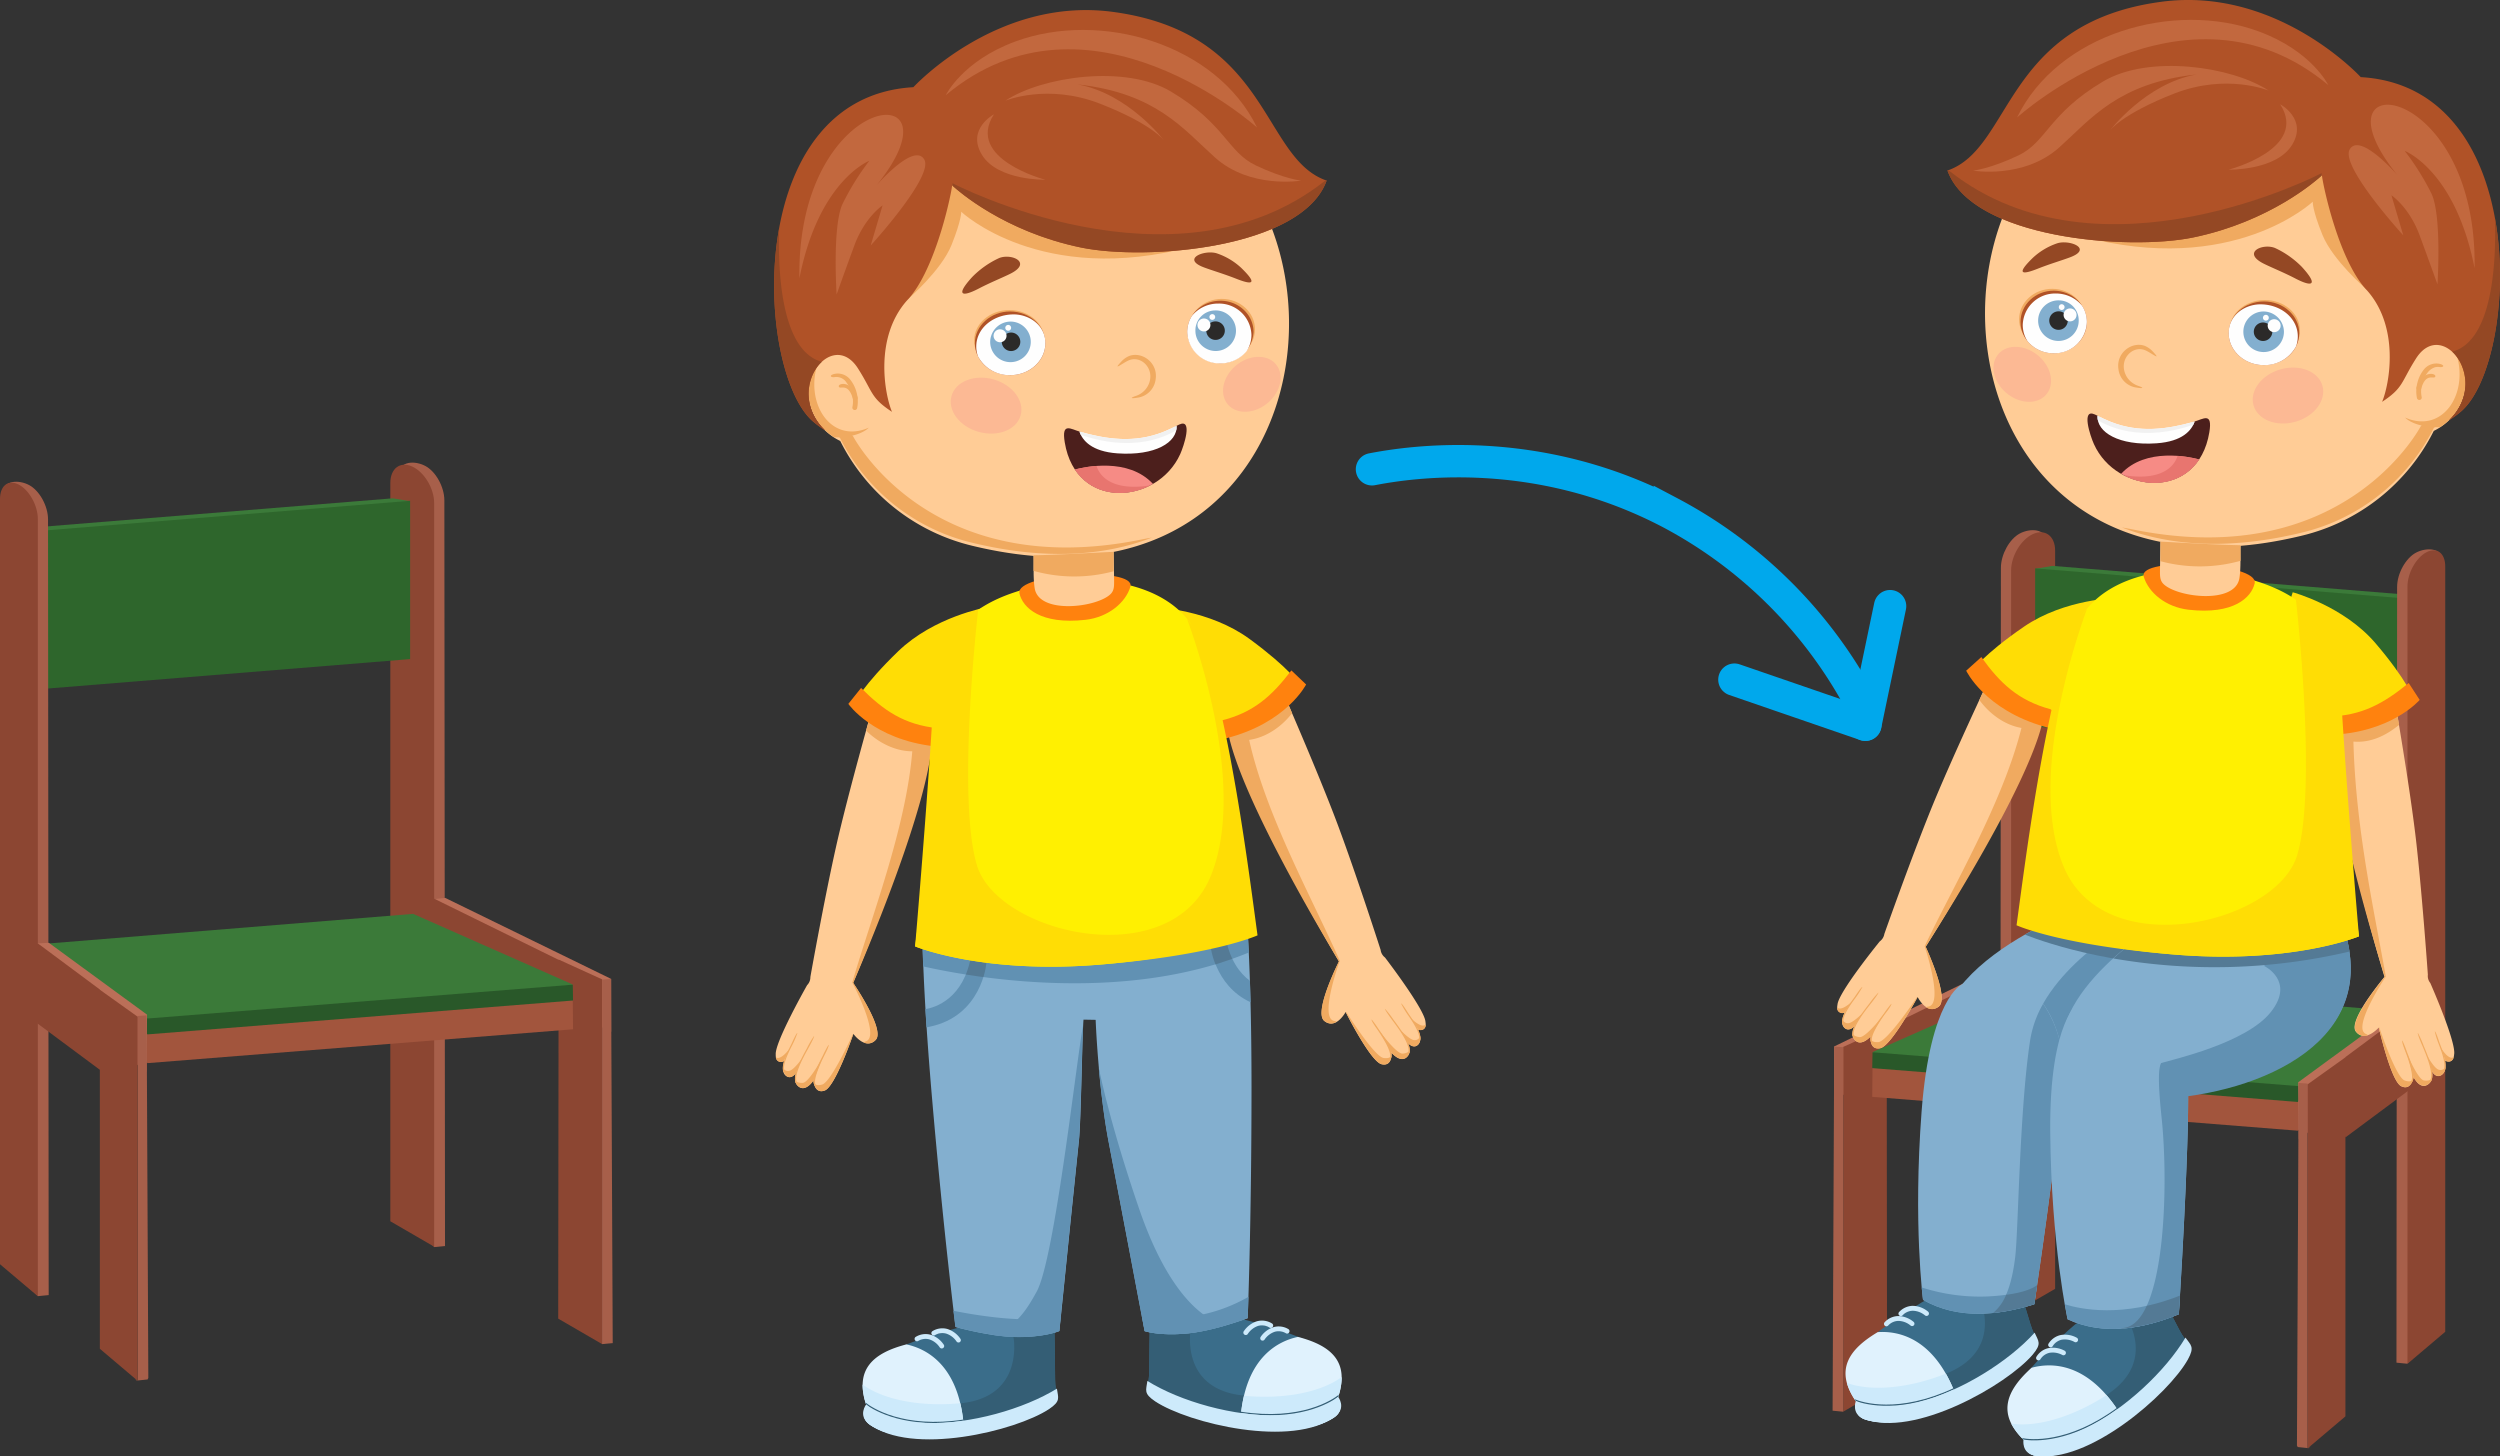 <svg xmlns="http://www.w3.org/2000/svg" width="772.46" height="450" viewBox="0 0 772.46 450">
  <rect x="0" y="0" width="772.46" height="450" fill="#333333" stroke="none"/>
  <defs>
    <style>
      .cls-1 {
        fill: #ffcc96;
      }

      .cls-1, .cls-10, .cls-11, .cls-12, .cls-13, .cls-14, .cls-15, .cls-16, .cls-17, .cls-18, .cls-19, .cls-2, .cls-20, .cls-21, .cls-22, .cls-23, .cls-24, .cls-25, .cls-26, .cls-27, .cls-28, .cls-29, .cls-3, .cls-30, .cls-4, .cls-5, .cls-6, .cls-7, .cls-8 {
        fill-rule: evenodd;
      }

      .cls-2, .cls-9 {
        fill: #f0aa60;
      }

      .cls-3 {
        fill: #ffdd05;
      }

      .cls-4 {
        fill: #ff820e;
      }

      .cls-5 {
        fill: #3a6d8a;
      }

      .cls-6 {
        fill: #345e75;
      }

      .cls-7 {
        fill: #e0f2fd;
      }

      .cls-8 {
        fill: #cdeafb;
      }

      .cls-10 {
        fill: #83afcf;
      }

      .cls-11 {
        fill: #6191b3;
      }

      .cls-12 {
        fill: #547a95;
      }

      .cls-13 {
        fill: #fff001;
      }

      .cls-14, .cls-31 {
        fill: #b05227;
      }

      .cls-15 {
        fill: #944824;
      }

      .cls-16 {
        fill: #fefefe;
      }

      .cls-17 {
        fill: #4c1f1c;
      }

      .cls-18 {
        fill: #f68b85;
      }

      .cls-19 {
        fill: #e8756f;
      }

      .cls-20 {
        fill: #f1f1f1;
      }

      .cls-21 {
        fill: #2b2a29;
      }

      .cls-22 {
        fill: #c2683e;
      }

      .cls-23 {
        fill: #fcb994;
      }

      .cls-24 {
        fill: #a75f4a;
      }

      .cls-25 {
        fill: #8c4632;
      }

      .cls-26 {
        fill: #3b7a39;
      }

      .cls-27 {
        fill: #2e662c;
      }

      .cls-28 {
        fill: #bb6f58;
      }

      .cls-29 {
        fill: #a2553d;
      }

      .cls-30 {
        fill: #295829;
      }

      .cls-32 {
        fill: none;
        stroke: #00a8ec;
        stroke-linecap: round;
        stroke-miterlimit: 10;
        stroke-width: 10px;
      }
    </style>
  </defs>
  <title>Sit downРесурс 1</title>
  <g id="Слой_2" data-name="Слой 2">
    <g id="Слой_1-2" data-name="Слой 1">
      <g>
        <g>
          <g>
            <path class="cls-1" d="M395.71,212.24s11.71,26.67,17.7,42.77,13.18,38.49,13.18,38.49a3.47,3.47,0,0,0,1.34,2.34s12.35,16.1,12.52,19.92c.54,3.21-2.3,2.41-2.3,2.41s1.56,3,.06,4.57-3.22-.5-3.22-.5,1.6,2.78-.44,4.49-4.58-1.47-4.58-1.47.34,4.36-3.08,3.57-11.11-16.13-11.11-16.13-3,5.61-6.57,2.77c-2.9-2.27,2.33-13.9,4.51-18.39-2.42-4.08-31-52.64-33-72.2C378.74,204.45,392.68,210.38,395.71,212.24Z"/>
            <path class="cls-2" d="M396.93,215c.6,1.37,1.39,3.2,2.31,5.35-3.24,4.21-8.07,7.55-13.27,8.26,5.14,23.33,19.81,49.62,28,68.27,0,0-6.57,17.89-1.62,18.6a1.18,1.18,0,0,1,.62.25,3.12,3.12,0,0,1-3.79-.3c-2.9-2.27,2.33-13.9,4.51-18.39-2.42-4.08-32.72-53.94-34.66-73.5-.84-8.44,2.76-11.08,5.48-12.67A35,35,0,0,1,396.93,215Z"/>
            <path class="cls-3" d="M357.38,187.69s16.3.65,28.7,9.73,15.68,14.2,15.68,14.2-12,18.11-29.7,15.52S357.38,187.69,357.38,187.69Z"/>
            <path class="cls-4" d="M377.21,222.67c10.1-2.45,15.8-7.63,21.8-15.52,1.56,1.53,3,2.81,4.56,4.34,0,0-6,11.92-24.8,16.65S377.21,222.67,377.21,222.67Z"/>
            <path class="cls-2" d="M440.51,316.56a1.58,1.58,0,0,1-2,1.68l-.37-.27-2.29-3.47s3.3,3.45,4.64,2.06Zm-1.73,3.53a1.62,1.62,0,0,1-1.74,1.29c-1.37.06-4.45-3.25-4.45-3.25l2.48,4.2c.35.37,1.83,1.75,3.14.41a3,3,0,0,0,.57-2.65Zm-3.19,4.38a2.83,2.83,0,0,1-1,2.26c-1.76,1.48-4.17-.91-4.7-1.51a1.16,1.16,0,0,1,0-.13s-2.94-5.43-3.39-6-2.53-3.59-2.53-3.59,7.15,10.29,9.46,10.05c1.52-.16,2-.73,2.21-1.11ZM430,326.11c-.24.5-.86,1-2.45.8-2.92-.35-11.63-14.29-11.63-14.29v.28c.91,1.79,7.81,15.2,11,15.93C429.33,329.39,429.86,327.33,430,326.11Z"/>
            <path class="cls-2" d="M429.46,326.73a.19.19,0,0,0,.36.12c.83-2-1.54-5.59-3.8-8.78a31.43,31.43,0,0,0-2.18-3.05c-.35.21,1.65,2.94,1.86,3.26C427.84,321.46,430,325.15,429.46,326.73Z"/>
            <path class="cls-2" d="M435.16,325.16a.19.19,0,0,0,.37.08c.59-2.43-2.31-6.62-4.91-10.09a29.5,29.5,0,0,0-2.71-3.48c0,.49,2.15,3.36,2.4,3.7C432.87,318.78,435.71,322.89,435.16,325.16Z"/>
            <path class="cls-2" d="M438.46,321.22a.19.19,0,0,0,.14.23.2.2,0,0,0,.23-.14c.45-1.92-1.55-5.14-3.59-8.07-.28-.41-2.05-3.34-2.33-3.17a27.45,27.45,0,0,0,2,3.38C436.92,316.32,438.87,319.47,438.46,321.22Z"/>
          </g>
          <g>
            <path class="cls-5" d="M355.32,406.69s-.24,11.82-.24,17S353,430.6,358,433.52c9.94,5.73,41.31,12.87,54.14,4.43,3.52-2.31,1.23-6.15,1.23-6.15s3.45-10.09-3.93-14.77-26.58-10.09-28.06-9.84.74-5.67-6.4-9.36S355.32,406.69,355.32,406.69Z"/>
            <path class="cls-6" d="M355.32,406.69s-.24,11.82-.24,17S353,430.6,358,433.52c9.94,5.73,41.31,12.87,54.14,4.43,3.52-2.31,1.23-6.15,1.23-6.15a18.24,18.24,0,0,0,.79-6.09c-7.17,4.94-19,6.6-30,5.48-19.72-2-16.25-20.45-16.25-20.45s-3.29-5.61-8.7-7.49C356.9,405.12,355.32,406.69,355.32,406.69Z"/>
            <path class="cls-7" d="M383.29,441c10.92,1.55,22.32,1.31,28.88-3,3.52-2.31,1.23-6.15,1.23-6.15,3.83-11.21-2.26-16.14-12.36-18.77-6,1.28-16,6.17-17.66,24.43A26.84,26.84,0,0,0,383.29,441Z"/>
            <path class="cls-8" d="M383.29,441c10.92,1.55,22.32,1.31,28.88-3,3.52-2.31,1.23-6.15,1.23-6.15a19,19,0,0,0,1.16-6.35c-7.1,5.11-19,6.86-30.18,5.76a46,46,0,0,0-1,6.25A26.84,26.84,0,0,0,383.29,441Z"/>
            <path class="cls-6" d="M413.48,431.58c.07-.22.14-.43.2-.64-1.94,1.56-11.67,8.16-30.4,5.24l0,.38C400.94,439.31,410.74,433.62,413.48,431.58Z"/>
            <path class="cls-8" d="M354.52,426.69c-.36,2.86-1.29,3.85,2.45,6.33,10.22,6.77,42.47,14.62,55.66,4.56,3.44-2.63.83-6,.83-6s-4.42,5.26-18.29,5.73S364.66,433,354.52,426.69Z"/>
            <path class="cls-8" d="M397.4,412a.75.75,0,0,0,.73-1.3,5.81,5.81,0,0,0-4.59-.64,7.65,7.65,0,0,0-4,3,.75.75,0,0,0,.17,1.05.74.74,0,0,0,1-.17,6.2,6.2,0,0,1,3.19-2.45A4.43,4.43,0,0,1,397.4,412Z"/>
            <path class="cls-8" d="M392.22,410.19a.75.75,0,1,0,.74-1.3,5.89,5.89,0,0,0-4.59-.64,7.62,7.62,0,0,0-4,3,.75.75,0,1,0,1.21.87,6.21,6.21,0,0,1,3.19-2.45A4.4,4.4,0,0,1,392.22,410.19Z"/>
          </g>
          <g>
            <path class="cls-5" d="M325.77,409.06s.24,11.81.24,17,2.12,6.92-2.95,9.85c-9.94,5.73-41.31,12.86-54.14,4.43-3.52-2.32-1.23-6.16-1.23-6.16s-3.45-10.09,3.93-14.76,26.58-10.09,28.06-9.85-.74-5.66,6.4-9.35S325.77,409.06,325.77,409.06Z"/>
            <path class="cls-6" d="M325.77,409.06s.24,11.81.24,17,2.12,6.92-2.95,9.85c-9.94,5.73-41.31,12.86-54.14,4.43-3.52-2.32-1.23-6.16-1.23-6.16a18.16,18.16,0,0,1-.79-6.08c7.17,4.93,19,6.6,30,5.48,19.72-2,16.25-20.45,16.25-20.45s3.29-5.61,8.7-7.49C324.19,407.49,325.77,409.06,325.77,409.06Z"/>
            <path class="cls-7" d="M297.8,443.31c-10.92,1.56-22.32,1.32-28.88-3-3.52-2.32-1.23-6.16-1.23-6.16C263.86,423,270,418,280.06,415.4c6,1.28,15.94,6.17,17.65,24.42A26.94,26.94,0,0,1,297.8,443.31Z"/>
            <path class="cls-8" d="M297.8,443.31c-10.92,1.56-22.32,1.32-28.88-3-3.52-2.32-1.23-6.16-1.23-6.16a18.93,18.93,0,0,1-1.16-6.34c7.1,5.11,19,6.86,30.18,5.76a45.81,45.81,0,0,1,1,6.24A26.94,26.94,0,0,1,297.8,443.31Z"/>
            <path class="cls-6" d="M267.61,434c-.07-.22-.14-.43-.2-.64,1.94,1.56,11.67,8.16,30.41,5.24l0,.38C280.15,441.68,270.36,436,267.61,434Z"/>
            <path class="cls-8" d="M326.57,429.06c.37,2.85,1.29,3.85-2.45,6.33-10.22,6.77-42.47,14.62-55.66,4.55-3.44-2.62-.83-6-.83-6s4.42,5.27,18.29,5.74S316.43,435.32,326.57,429.06Z"/>
            <path class="cls-8" d="M283.69,414.35a.74.74,0,0,1-1-.29.73.73,0,0,1,.28-1,5.81,5.81,0,0,1,4.59-.64,7.6,7.6,0,0,1,4,3,.75.75,0,1,1-1.21.88,6.16,6.16,0,0,0-3.19-2.45A4.39,4.39,0,0,0,283.69,414.35Z"/>
            <path class="cls-8" d="M288.87,412.56a.75.75,0,0,1-1-.28.74.74,0,0,1,.28-1,5.81,5.81,0,0,1,4.59-.64,7.65,7.65,0,0,1,4,3,.75.75,0,0,1-.17,1.05.74.74,0,0,1-1-.17,6.16,6.16,0,0,0-3.19-2.45A4.4,4.4,0,0,0,288.87,412.56Z"/>
          </g>
          <path class="cls-1" d="M257.3,80A83.78,83.78,0,0,0,253,111.19c-4.76,5.16-5.3,17.5,4.72,24a16.27,16.27,0,0,0,1.9,1.06,61.69,61.69,0,0,0,40.86,32.4c118.05,28.59,126.73-129,39.6-141.2C306.79,22.76,271.57,38.15,257.3,80Z"/>
          <path class="cls-2" d="M377.52,92.35c5.66,0,10.25,4.22,10.25,9.42s-4.59,9.41-10.25,9.41-10.25-4.21-10.25-9.41S371.86,92.35,377.52,92.35Z"/>
          <ellipse class="cls-9" cx="311.89" cy="105.21" rx="10.9" ry="9.42"/>
          <path class="cls-1" d="M270,217.19s-8,28-11.75,44.78-7.86,39.92-7.86,39.92a3.44,3.44,0,0,1-1,2.5s-10,17.61-9.7,21.42c-.1,3.25,2.6,2.09,2.6,2.09s-1.13,3.2.56,4.52,3.12-.92,3.12-.92-1.21,3,1,4.39,4.34-2.08,4.34-2.08.26,4.36,3.54,3.13,8.83-17.49,8.83-17.49,3.69,5.16,6.88,1.86c2.57-2.65-4.19-13.46-6.95-17.62,1.84-4.36,23.6-56.35,22.88-76C285.77,207.19,272.77,214.94,270,217.19Z"/>
          <path class="cls-2" d="M269.18,220.13c-.41,1.45-.94,3.36-1.57,5.61,3.79,3.74,9,6.4,14.27,6.4C279.94,256,269,284,263.34,303.58c0,0,8.93,16.82,4.12,18.2a1.24,1.24,0,0,0-.59.33,3.12,3.12,0,0,0,3.72-.8c2.57-2.65-4.19-13.46-6.95-17.62,1.84-4.36,25.12-57.87,24.4-77.51-.31-8.48-4.23-10.6-7.14-11.81A35.05,35.05,0,0,0,269.18,220.13Z"/>
          <path class="cls-3" d="M304.67,187.69s-16.06,2.85-27.12,13.52-13.62,16.19-13.62,16.19,14.37,16.32,31.53,11.37S304.67,187.69,304.67,187.69Z"/>
          <path class="cls-4" d="M289.75,225c-10.34-1.06-16.68-5.42-23.69-12.43-1.35,1.73-2.6,3.19-3.94,4.92,0,0,7.6,11,26.83,13.14S289.75,225,289.75,225Z"/>
          <path class="cls-2" d="M239.72,326.62a1.58,1.58,0,0,0,2.19,1.39l.33-.31L244,324s-2.8,3.86-4.32,2.67Zm2.19,3.26a1.65,1.65,0,0,0,1.91,1c1.36-.12,4-3.82,4-3.82l-1.89,4.49c-.29.42-1.57,2-3,.83a3,3,0,0,1-.93-2.54Zm3.76,3.91a2.87,2.87,0,0,0,1.33,2.1c2,1.23,4-1.46,4.46-2.14a1.16,1.16,0,0,1,0-.13s2.18-5.77,2.56-6.37,2-3.9,2-3.9-5.69,11.17-8,11.24c-1.53.05-2.12-.45-2.34-.8Zm5.8.86c.3.46,1,.87,2.54.47,2.84-.75,9.59-15.74,9.59-15.74l0,.28c-.66,1.9-5.68,16.12-8.75,17.28C252.54,337.82,251.74,335.85,251.47,334.65Z"/>
          <path class="cls-10" d="M384.62,276.52s2.09,17.27,2.08,59.64-1.18,71.14-1.18,71.14-10.59,4-19,4.75-12.83-.76-12.83-.76-7.78-41.08-11.08-58.25-4.07-37.92-4.07-37.92l-3.75-.07c-.38,3.95-.76,31.17-1.39,37.2-1.82,17.38-6.06,59-6.06,59s-4.24,1.86-12.71,1.86-19.38-3.1-19.38-3.1-3.63-28.56-7.27-70.78-3-59.6-3-59.6,13.32-11.18,46-14.9a17.37,17.37,0,0,1,9,1C371.1,267,384.62,276.52,384.62,276.52Z"/>
          <path class="cls-11" d="M378.32,409.65a64.69,64.69,0,0,1-11.84,2.4c-8.44.73-12.83-.76-12.83-.76s-7.78-41.08-11.08-58.25c-1.48-7.72-2.45-16.16-3.07-23.11,1.75,8.35,5.32,22.65,12.4,43.36C364.07,408.91,379,409.36,379,409.36l-.64.29ZM334.63,317c-.34,7.42-.71,29.88-1.27,35.29-1.82,17.38-6.06,59-6.06,59s-4.24,1.86-12.71,1.86a56.48,56.48,0,0,1-8-.68c7.29-2.53,10.42-7.36,13.75-13.42C325.92,388.83,332.6,327.53,334.63,317Z"/>
          <path class="cls-11" d="M385.75,400.67c-.13,4.31-.23,6.63-.23,6.63s-10.59,4-19,4.75-12.83-.76-12.83-.76l-.89-4.73a49.26,49.26,0,0,0,33-5.89Zm-58,6-.47,4.57s-4.24,1.86-12.71,1.86-19.38-3.1-19.38-3.1-.22-1.75-.61-5C299.49,406,317.08,409.3,327.77,406.66Z"/>
          <path class="cls-11" d="M384.62,276.52s.66,5.47,1.24,17.79c-39.41,16.25-86.83,7.42-100.61,4.29-.54-13.14-.33-19-.33-19s13.32-11.18,46-14.9a17.38,17.38,0,0,1,9,1C371.1,267,384.62,276.52,384.62,276.52Z"/>
          <path class="cls-11" d="M286.28,317.44c-.13-2-.25-3.83-.36-5.62,3-.51,11.95-3.17,14.18-16.79,2.71-16.46,7.07-5.33,7.07-5.33l-2.41,8S303.41,314,287.1,317.27Z"/>
          <path class="cls-12" d="M298.43,301.11A27.77,27.77,0,0,0,300.1,295c2.71-16.46,7.07-5.33,7.07-5.33l-2.41,8a21.29,21.29,0,0,1-.92,4.24C301.94,301.64,300.13,301.38,298.43,301.11Z"/>
          <path class="cls-11" d="M386.21,303.06q.1,3.1.19,6.62C375,304.4,374,291.77,374,291.77l-2.4-8s4.36-11.12,7.06,5.34C379.85,296.55,383.05,300.72,386.21,303.06Z"/>
          <path class="cls-12" d="M375.58,298a23.85,23.85,0,0,1-1.61-6.18l-2.4-8s4.35-11.12,7.06,5.34a26.34,26.34,0,0,0,2.14,7.11C379.05,296.86,377.32,297.42,375.58,298Z"/>
          <path class="cls-13" d="M290.84,215.79c-1.71,30.72-8.09,76.63-8.09,76.63s20.48,8.53,56.32,5.69,47.43-10.82,47.43-10.82c-2.22-16-6.88-66.54-16.36-88.74-.74-1.74-1.5-4.89-2.57-6.35-8.77-11.91-27.68-14.67-42.61-12-8.95,1.58-16.9,4.09-23.08,8.47s-8,11.28-9.83,20.49A44.52,44.52,0,0,0,290.84,215.79Z"/>
          <path class="cls-3" d="M288.44,215.62c-1.71,30.72-5.69,76.8-5.69,76.8s20.48,8.53,56.32,5.69,49.49-9.1,49.49-9.1c-2.22-16-8.77-69.8-18.25-92a23.68,23.68,0,0,0-3.55-5.83c3.83,10.42,18.27,53.34,7.24,79.74-12.63,30.21-65.85,17.58-72.16-3.61-6-20.13-.2-73.58.4-78.93C294.3,193.84,289.18,202.29,288.44,215.62Z"/>
          <path class="cls-4" d="M315,183.38c1,4.34,6.47,9.72,20.43,8.13,7.08-.81,12.4-5.36,13.84-10.23C351.13,175,313.51,177,315,183.38Z"/>
          <path class="cls-2" d="M251.11,114.12a16.93,16.93,0,0,0,6.64,21l0,0h.07l0,0H258l0,0h.22l0,0h.12l0,0h.1l0,0h.1l0,0h.22l0,0h.42l.36.18a61.72,61.72,0,0,0,40.86,32.4c22.44,5.43,40.91,4.13,55.54-1.61-1.2.21-2.45.44-3.81.72-65.27,13-88.6-32.11-88.6-32.11l-.27-.08c3.81-.86,5.19-2.49,5.19-2.49-11.73,5.22-20.08-7.7-15.62-20.33C252.27,113.19,251.67,113.65,251.11,114.12Z"/>
          <path class="cls-2" d="M280.55,92.4S290.82,83.63,294,75.71s3-10.28,3-10.28,24.61,23.33,71.48,10.71S310.72,25.2,287.39,49.81,280.55,92.4,280.55,92.4Z"/>
          <path class="cls-1" d="M319.35,171.58c.11,3.37-.16,6.78.34,10.12,1.24,8.3,19.5,6,23.55,1.77,1.08-1.13,1-2.55,1-4.27l-.14-8.74A93.11,93.11,0,0,1,319.35,171.58Z"/>
          <path class="cls-2" d="M319.35,171.58v4.81a46.68,46.68,0,0,0,24.75.12v-6C336.52,170.85,328.26,171.39,319.35,171.58Z"/>
          <path class="cls-14" d="M409.91,55.8c-20.16-6.89-17.31-45.61-66.08-52.13C308-1.14,282.22,26.94,282.22,26.94c-53.17,3.06-48.76,88.6-30.81,103.47A28.46,28.46,0,0,0,255,133c-13.09-12.45,2-31.92,10.11-19.15,4.71,7.4,3.8,9,10.5,13.4-2.28-5.43-5.51-22.88,4.57-34.33,9.31-9.64,14.23-35.44,14-35.69s14.39,14,39.85,19.24C354.09,80.65,402.35,76.82,409.91,55.8Z"/>
          <path class="cls-15" d="M240.77,70.38c-4.52,24.69,1.17,52.19,10.64,60A28.46,28.46,0,0,0,255,133c-7.67-7.29-5.68-17-1.07-21.21C240.81,108.3,240.36,81.68,240.77,70.38Z"/>
          <path class="cls-15" d="M409.91,55.8l-.29-.11-.59.46c-46.35,36.25-114.73.46-114.73.46s0,.27,0,.78c1.61,1.48,15.88,14.16,39.7,19.1C354.09,80.65,402.35,76.82,409.91,55.8Z"/>
          <path class="cls-15" d="M300.41,85.58a28,28,0,0,1,8.3-5.84c3.83-1.55,10.43,1.41,3.37,4.89-2.45,1.21-6.12,2.68-9.72,4.56C297.21,91.86,295.14,91.34,300.41,85.58Z"/>
          <path class="cls-15" d="M383.55,82.8a20.79,20.79,0,0,0-7.7-4.56C372,77.15,365,80,372,82.62c2.45.92,6.12,2,9.73,3.41C386.9,88.1,388.82,87.94,383.55,82.8Z"/>
          <path class="cls-14" d="M312.12,96.24c6,0,10.89,4.41,10.89,9.85s-4.88,9.84-10.89,9.84-10.9-4.4-10.9-9.84S306.1,96.24,312.12,96.24Z"/>
          <path class="cls-16" d="M323,106c0,5.48-4.88,9.92-10.89,9.92a11,11,0,0,1-9.94-5.84,9.07,9.07,0,0,1-.52-3c0-5.48,4.89-9.62,10.9-9.92C317.71,96.87,323,100.34,323,106Z"/>
          <path class="cls-2" d="M354.49,119.57c3-5-1.69-10.15-5.93-8.13-1.92.92-5,3.4-2,.18a7.17,7.17,0,0,1,2.36-1.64c4-1.44,9,2.14,8.14,7.33a6.5,6.5,0,0,1-5.7,5.58c-1.33.24-2.77.26-.33-.58A6.58,6.58,0,0,0,354.49,119.57Z"/>
          <path class="cls-17" d="M333.72,133.4c7.08,3.57,16.51,5.11,25.36,1.61,1.58-.63,3.31-2.88,4.43-3.42l.84-.41c4.32-2,1.43,6.66.31,9.15-7.06,15.57-32.18,17.57-35.67-3.65C327.94,130.31,330.83,132.58,333.72,133.4Z"/>
          <path class="cls-18" d="M356.25,149.52c-8,4.6-18.66,3.76-24.11-4.45C335.18,144.26,348.63,141.27,356.25,149.52Z"/>
          <path class="cls-19" d="M355.36,150c-7.89,4.05-18,3-23.22-4.93a38.34,38.34,0,0,1,6.67-1.1c.58,1.94,3.43,8,16.38,6.05Z"/>
          <path class="cls-16" d="M333.72,133.4c8.33,2.37,16.86,3.56,25.71.06,1.59-.63,3-1.34,4.11-1.89.32,5.09-6.59,9.33-18.26,8.51-8-.56-10.83-4-11.75-6.73Z"/>
          <path class="cls-20" d="M333.72,133.4c8.33,2.37,16.86,3.56,25.71.06,1.59-.63,3-1.34,4.11-1.89a5.37,5.37,0,0,1-.09,1.39c-10.91,6.3-23,3.66-29.51,1.38a7.42,7.42,0,0,1-.41-1Z"/>
          <path class="cls-2" d="M252,335.2a.19.19,0,0,1-.33.17c-1.09-1.83.77-5.75,2.58-9.22a30.56,30.56,0,0,1,1.75-3.31c.37.16-1.24,3.13-1.41,3.48C252.94,329.76,251.29,333.7,252,335.2Z"/>
          <path class="cls-2" d="M246.19,334.41a.19.19,0,0,1-.11.25.21.21,0,0,1-.25-.11c-.91-2.34,1.4-6.88,3.5-10.67a30.06,30.06,0,0,1,2.22-3.81c.1.48-1.68,3.62-1.88,4C247.6,327.78,245.34,332.24,246.19,334.41Z"/>
          <path class="cls-2" d="M242.39,331a.18.18,0,0,1-.11.24.19.19,0,0,1-.25-.11c-.7-1.84.85-5.3,2.47-8.48.22-.44,1.58-3.58,1.88-3.46a27.32,27.32,0,0,1-1.54,3.63C243.25,325.89,241.74,329.28,242.39,331Z"/>
          <g>
            <path class="cls-10" d="M312.38,99.36a6.27,6.27,0,1,1-6.43,6.26A6.35,6.35,0,0,1,312.38,99.36Z"/>
            <path class="cls-21" d="M312.47,102.75a2.86,2.86,0,1,1-2.93,2.86A2.9,2.9,0,0,1,312.47,102.75Z"/>
            <path class="cls-16" d="M309,101.75a2,2,0,1,1-2,2A2,2,0,0,1,309,101.75Z"/>
            <path class="cls-16" d="M311.54,100.39a.9.9,0,1,1-.92.89A.91.91,0,0,1,311.54,100.39Z"/>
          </g>
          <path class="cls-14" d="M377.08,92.92c5.66,0,10.25,4.33,10.25,9.68a10.27,10.27,0,0,1-20.5,0C366.83,97.25,371.42,92.92,377.08,92.92Z"/>
          <path class="cls-16" d="M385.18,108.52a10.43,10.43,0,0,1-8.1,3.77,10,10,0,0,1-10.25-9.72,9.29,9.29,0,0,1,1.48-5,10.46,10.46,0,0,1,8.11-3.77,10,10,0,0,1,10.25,9.71A9.31,9.31,0,0,1,385.18,108.52Z"/>
          <path class="cls-2" d="M257.48,115.62a4.9,4.9,0,0,1,5.33,1.8,10.79,10.79,0,0,1,1.92,4.07,10.26,10.26,0,0,1,.1,4.67.75.75,0,0,1-1.46-.33,8.84,8.84,0,0,0-.09-4,9.38,9.38,0,0,0-1.64-3.49,3.74,3.74,0,0,0-3.91-1.8C256.76,116.63,256.14,116.09,257.48,115.62Z"/>
          <path class="cls-2" d="M259.18,119.44c-.32-1.09,4.11-1.92,5.78,3.35a.74.74,0,1,1-1.42.45C262.05,118,259.5,120.53,259.18,119.44Z"/>
          <path class="cls-22" d="M247,86c-.87-58.73,51.87-63.35,23.86-28.77,0,0,11.48-13.28,14.69-8,3.21,5.05-16.52,26.62-16.52,26.62l3.67-12.39s-5.51,3.67-8.72,12.39S258.5,91,258.5,91s-1.37-21.1,1.84-28a79.23,79.23,0,0,1,8.26-13.31S253,55.69,247,86Z"/>
          <path class="cls-23" d="M307,117.23c5.88,1.67,9.62,6.64,8.36,11.12s-7.07,6.75-13,5.08-9.62-6.64-8.35-11.11S301.11,115.57,307,117.23Z"/>
          <path class="cls-23" d="M383.17,112c-4.49,2.87-6.5,8.2-4.5,11.92s7.25,4.41,11.74,1.54,6.5-8.2,4.5-11.91S387.65,109.18,383.17,112Z"/>
          <path class="cls-22" d="M292.23,29.41s5.09-10.56,21.5-16.59c26.28-9.67,62.07.67,74.68,26.59C388.41,39.41,336.36-7.55,292.23,29.41Z"/>
          <path class="cls-22" d="M310.63,31.12s12.95-5.42,29.21.9,19.88,11.44,19.88,11.44-11.07-14.61-26.8-17.38c24.27,2.64,32.68,13.79,42.48,22.57C386.33,58.46,402,55.81,402,55.81s-5.28-.56-14-4.71-9.43-12.82-26.21-22.82C347.71,19.88,322,23.61,310.63,31.12Z"/>
          <path class="cls-22" d="M307.11,35.32s-8.58,4.59-3.68,12.56S323,55.54,323,55.54,298.22,49.11,307.11,35.32Z"/>
          <g>
            <path class="cls-10" d="M375.41,95.92a6.27,6.27,0,1,1-6.05,6.26A6.16,6.16,0,0,1,375.41,95.92Z"/>
            <path class="cls-21" d="M375.49,99.31a2.86,2.86,0,1,1-2.76,2.86A2.81,2.81,0,0,1,375.49,99.31Z"/>
            <path class="cls-16" d="M372,98.41a2,2,0,1,1-2,2A2,2,0,0,1,372,98.41Z"/>
            <path class="cls-16" d="M374.6,97.06a.89.89,0,1,1-.91.89A.91.91,0,0,1,374.6,97.06Z"/>
          </g>
        </g>
        <g>
          <path class="cls-24" d="M131.46,144h0c3.21,1.71,5.84,6.48,5.84,10.59L137.5,385l-3.32.33-8.77-9.75-2.11-229C123.27,142.4,128.25,142.25,131.46,144Z"/>
          <path class="cls-25" d="M127.37,144.15h0c3.73,1.7,6.78,6.78,6.78,11.29V385.21l-13.55-7.86V149.25C120.6,144.74,123.65,142.45,127.37,144.15Z"/>
          <polygon class="cls-26" points="121.37 153.97 7.59 163.21 8.65 210.32 122.43 201.08 126.5 154.83 121.37 153.97"/>
          <polygon class="cls-27" points="126.72 154.74 12.94 163.98 12.94 212.89 126.72 203.65 126.72 154.74"/>
          <path class="cls-24" d="M9,149.88H9c3.21,1.7,5.84,6.47,5.84,10.58l.2,239.7-3.32.33L3,390.74.89,152.44C.85,148.33,5.83,148.17,9,149.88Z"/>
          <path class="cls-25" d="M5.84,149.76h0c3.22,1.71,5.85,6.47,5.85,10.59V400.12c0,.14,0,.27,0,.39L0,390.63V154.15C0,150,2.63,148.06,5.84,149.76Z"/>
          <polygon class="cls-28" points="137.55 277.43 188.84 302.47 188.84 318.8 137.34 293.6 134.27 277.79 137.55 277.43"/>
          <polygon class="cls-25" points="134.15 277.68 173.06 296.8 175.64 302.92 173.42 313.6 134.15 294.01 132.63 283.88 134.15 277.68"/>
          <polygon class="cls-25" points="186.03 302.6 186.03 415.3 172.48 407.44 172.6 296.48 186.03 302.6"/>
          <polygon class="cls-24" points="188.81 302.5 189.32 415 186.03 415.31 186.03 302.69 188.81 302.5"/>
          <polygon class="cls-29" points="177.06 318.03 45.59 328.49 13.86 301.19 127.64 291.95 176.98 308.98 177.06 318.03"/>
          <polygon class="cls-30" points="177.06 309.14 45.59 319.61 13.86 296.51 127.64 287.27 176.98 304.3 177.06 309.14"/>
          <polygon class="cls-26" points="177.06 304.24 45.59 314.7 13.86 291.61 127.64 282.37 177.06 304.24"/>
          <polygon class="cls-28" points="15.1 291.32 45.44 313.52 45.26 331.1 15.86 309.28 11.65 291.5 15.1 291.32"/>
          <polygon class="cls-25" points="11.56 291.4 30.85 305.74 34.59 316.8 30.85 330.55 11.56 316.22 8.52 298.57 11.56 291.4"/>
          <path class="cls-24" d="M45.31,313.73l.52,112.11c0-.13-.21.26-.22.39l-3.08.32V313.92l2.78-.19ZM42.44,426.56l-.22,0-.54-.67Z"/>
          <polygon class="cls-25" points="42.53 314.15 42.53 426.64 30.85 416.75 30.85 305.81 42.53 314.15"/>
        </g>
      </g>
      <g>
        <g>
          <path class="cls-24" d="M624.09,164.84h0c-3.21,1.7-5.83,6.47-5.84,10.58l-.2,230.45,3.33.32,8.77-9.75,2.1-229C632.29,163.28,627.31,163.13,624.09,164.84Z"/>
          <path class="cls-25" d="M628.18,165h0c-3.73,1.7-6.78,6.78-6.78,11.29V406.1L635,398.23V170.13C635,165.63,631.91,163.33,628.18,165Z"/>
          <polygon class="cls-26" points="634.18 174.85 747.96 184.09 746.9 231.2 633.12 221.96 629.05 175.71 634.18 174.85"/>
          <polygon class="cls-27" points="628.83 175.62 742.61 184.87 742.61 233.78 628.83 224.53 628.83 175.62"/>
          <path class="cls-24" d="M746.51,170.76h0c-3.21,1.7-5.84,6.47-5.84,10.58l-.2,239.7,3.33.33,8.77-9.75,2.1-238.3C754.7,169.21,749.73,169.06,746.51,170.76Z"/>
          <path class="cls-25" d="M749.71,170.65h0c-3.21,1.7-5.84,6.46-5.84,10.58V421c0,.13,0,.26,0,.39l11.67-9.89V175C755.55,170.92,752.92,168.94,749.71,170.65Z"/>
          <polygon class="cls-28" points="618 298.32 566.71 323.35 566.71 339.68 618.21 314.48 621.29 298.67 618 298.32"/>
          <polygon class="cls-25" points="621.4 298.56 582.49 317.68 579.92 323.81 582.14 334.48 621.4 314.89 622.92 304.76 621.4 298.56"/>
          <polygon class="cls-25" points="569.52 323.48 569.52 436.18 583.07 428.32 582.96 317.36 569.52 323.48"/>
          <polygon class="cls-24" points="566.74 323.38 566.24 435.88 569.52 436.2 569.52 323.57 566.74 323.38"/>
          <polygon class="cls-29" points="578.49 338.91 709.97 349.37 741.7 322.07 627.92 312.83 578.58 329.86 578.49 338.91"/>
          <polygon class="cls-30" points="578.49 330.03 709.97 340.49 741.7 317.4 627.92 308.15 578.58 325.18 578.49 330.03"/>
          <polygon class="cls-26" points="578.49 325.12 709.97 335.58 741.7 312.49 627.92 303.25 578.49 325.12"/>
          <polygon class="cls-28" points="740.45 312.2 710.11 334.4 710.3 351.98 739.69 330.16 743.91 312.38 740.45 312.2"/>
          <polygon class="cls-25" points="744 312.28 724.7 326.62 720.96 337.68 724.7 351.44 744 337.1 747.03 319.45 744 312.28"/>
          <path class="cls-24" d="M710.24,334.61l-.52,112.11c0-.13.21.26.22.39l3.08.32V334.8l-2.78-.19Zm2.88,112.83.22,0,.54-.67Z"/>
          <polygon class="cls-25" points="713.02 335.04 713.02 447.52 724.7 437.63 724.7 326.69 713.02 335.04"/>
        </g>
        <g>
          <g>
            <path class="cls-1" d="M615.36,208.2s-12.46,26.34-18.88,42.26-14.25,38.12-14.25,38.12a3.51,3.51,0,0,1-1.41,2.29S568,306.62,567.75,310.44c-.62,3.19,2.23,2.47,2.23,2.47s-1.64,3-.18,4.56,3.23-.4,3.23-.4-1.68,2.73.31,4.5,4.62-1.34,4.62-1.34-.46,4.34,3,3.65,11.56-15.82,11.56-15.82,2.8,5.7,6.49,3c3-2.19-2-14-4-18.51,2.53-4,32.46-51.76,35-71.26C632.54,200.89,618.44,206.43,615.36,208.2Z"/>
            <path class="cls-2" d="M614.06,211c-.64,1.37-1.48,3.17-2.46,5.29,3.13,4.3,7.85,7.77,13,8.63-5.79,23.17-21.18,49.05-29.92,67.47,0,0,6.07,18,1.1,18.63a1.21,1.21,0,0,0-.63.23A3.13,3.13,0,0,0,599,311c3-2.19-2-14-4-18.51,2.53-4,34.21-53,36.7-72.51,1.07-8.41-2.45-11.15-5.13-12.81A34.93,34.93,0,0,0,614.06,211Z"/>
            <path class="cls-3" d="M654.35,184.73s-16.3.2-29,8.92-16.07,13.76-16.07,13.76,11.52,18.45,29.25,16.35S654.35,184.73,654.35,184.73Z"/>
            <path class="cls-4" d="M633.56,219.14c-10-2.72-15.58-8.06-21.36-16.12-1.6,1.49-3.07,2.73-4.68,4.21,0,0,5.71,12.09,24.33,17.34S633.56,219.14,633.56,219.14Z"/>
            <path class="cls-2" d="M567.66,311.24A1.59,1.59,0,0,0,569.6,313l.37-.26,2.39-3.4s-3.39,3.35-4.7,1.93Zm1.64,3.57a1.62,1.62,0,0,0,1.7,1.34c1.37.1,4.54-3.13,4.54-3.13l-2.6,4.13c-.36.36-1.87,1.7-3.14.32a2.92,2.92,0,0,1-.5-2.66Zm3.07,4.47c.16.38.66,1,2.18,1.17,2.3.31,9.73-9.78,9.73-9.78s-2.16,3-2.63,3.51-3.55,5.88-3.55,5.88a.73.73,0,0,0,0,.13c-.56.59-3,2.91-4.75,1.38a2.86,2.86,0,0,1-1-2.29Zm5.58,1.79c.07,1.23.53,3.31,3,2.81,3.22-.64,10.49-13.85,11.45-15.62V308s-9.09,13.69-12,14C578.78,322.1,578.17,321.58,578,321.07Z"/>
            <path class="cls-2" d="M578.43,321.71a.19.19,0,0,1-.37.11c-.77-2,1.71-5.55,4.05-8.67a30.22,30.22,0,0,1,2.27-3c.34.22-1.73,2.9-2,3.21C580.19,316.49,577.93,320.11,578.43,321.71Z"/>
            <path class="cls-2" d="M572.78,320a.19.19,0,0,1-.15.22.2.2,0,0,1-.23-.14c-.51-2.45,2.5-6.56,5.2-10a28.58,28.58,0,0,1,2.8-3.4c0,.49-2.24,3.3-2.51,3.63C575.25,313.67,572.29,317.7,572.78,320Z"/>
            <path class="cls-2" d="M569.59,316a.2.2,0,0,1-.15.23.19.19,0,0,1-.22-.15c-.4-1.93,1.69-5.1,3.81-8,.29-.4,2.14-3.28,2.42-3.1a28.08,28.08,0,0,1-2.11,3.33C571.26,311.09,569.22,314.19,569.59,316Z"/>
          </g>
          <g>
            <path class="cls-1" d="M739.77,215.28s5,28.53,6.88,45.52,3.52,40.36,3.52,40.36a3.42,3.42,0,0,0,.75,2.57s8.12,18.37,7.36,22.13c-.25,3.24-2.82,1.85-2.82,1.85s.79,3.28-1.05,4.46-3-1.19-3-1.19.88,3-1.51,4.28-4.11-2.43-4.11-2.43-.72,4.31-3.86,2.8S735,317.5,735,317.5s-4.24,4.82-7.07,1.27c-2.27-2.85,5.63-13,8.83-16.94-1.36-4.49-17.44-58-14.61-77.5C725.14,204,737.26,212.81,739.77,215.28Z"/>
            <path class="cls-2" d="M740.28,218.27c.25,1.47.57,3.42,1,5.71-4.17,3.4-8.87,5.6-14.11,5.16.69,27,6.49,52.65,10,72.6,0,0-10.71,16-6.07,17.76a1.12,1.12,0,0,1,.55.38,3.1,3.1,0,0,1-3.62-1.11c-2.27-2.85,5.63-13,8.83-16.94-1.36-4.49-18.79-59.67-16-79.14,1.22-8.4,5.36-10.19,8.39-11.14A34,34,0,0,1,740.28,218.27Z"/>
            <path class="cls-3" d="M708.41,183s15.7,4.19,25.57,15.73S745.8,216,745.8,216s-16.08,15-32.64,8.64S708.41,183,708.41,183Z"/>
            <path class="cls-4" d="M719.25,221.4c10.42-.18,17.21-4,25-10.36,1.15,1.83,2.24,3.39,3.39,5.22,0,0-8.76,10.3-28.14,10.81S719.25,221.4,719.25,221.4Z"/>
            <path class="cls-2" d="M758.15,326.66a1.63,1.63,0,0,1-2.34,1.2l-.29-.34-1.39-3.88s2.38,4.07,4,3Zm-2.54,3a1.66,1.66,0,0,1-2,.88c-1.35-.24-3.54-4.14-3.54-4.14l1.39,4.63c.26.44,1.35,2.11,2.95,1.09a3,3,0,0,0,1.2-2.46Zm-4.16,3.57a2.94,2.94,0,0,1-1.55,2c-2.08,1.06-3.84-1.8-4.22-2.5a.59.59,0,0,0,0-.13s-1.54-5.93-1.85-6.55-1.6-4.05-1.6-4.05,4.47,11.58,6.78,11.85c1.52.18,2.16-.27,2.42-.6Zm-5.87.37c-.35.43-1.08.78-2.58.25-2.76-1-7.86-16.46-7.86-16.46l-.07.27c.46,2,3.93,16.52,6.86,17.92C744.17,336.71,745.18,334.82,745.58,333.65Z"/>
            <path class="cls-2" d="M745,334.15a.18.18,0,0,0,0,.26.19.19,0,0,0,.26-.07c1.28-1.72-.15-5.78-1.57-9.38a31.88,31.88,0,0,0-1.39-3.44c-.39.13.9,3.22,1,3.58C744.64,328.66,745.85,332.72,745,334.15Z"/>
            <path class="cls-2" d="M750.87,333.86a.18.18,0,0,0,.08.25.18.18,0,0,0,.25-.09c1.16-2.24-.64-6.95-2.33-10.9a28.51,28.51,0,0,0-1.8-4c-.15.48,1.28,3.75,1.45,4.13C750.17,327.15,751.94,331.77,750.87,333.86Z"/>
            <path class="cls-2" d="M755,330.74a.19.19,0,1,0,.34.17c.91-1.77-.26-5.34-1.54-8.64-.17-.46-1.19-3.7-1.5-3.6a25.72,25.72,0,0,0,1.15,3.74C754.71,325.63,755.85,329.13,755,330.74Z"/>
          </g>
          <path class="cls-10" d="M665.15,272.92s-52.46,13.22-63.92,39.23,31.3,27.78,52.46,15.43S715.85,299.81,665.15,272.92Z"/>
          <path class="cls-11" d="M625.67,335c9.77-.27,20.32-2.89,28-7.38,15.55-9.07,41.81-19.8,34.53-35.53-9.74-7.53-21.35-8-29.88-7.07,0,0-27.78,14.87-31.08,36.36C626.63,325.42,626.11,330.06,625.67,335Z"/>
          <path class="cls-12" d="M665.15,272.92s-21.13,5.33-39.5,15.87c6.89,2.7,30.8,10.94,63.74,10C690.28,291.48,684.17,283,665.15,272.92Z"/>
          <g>
            <path class="cls-5" d="M622.33,392.79s3.53,11.28,5,16.24,4,6.06-.1,10.28c-7.94,8.27-36.09,23.86-50.76,19.34-4-1.24-2.9-5.57-2.9-5.57s-6.12-8.73-.33-15.28,22.72-17.09,24.2-17.27-2.28-5.23,3.54-10.76S622.33,392.79,622.33,392.79Z"/>
            <path class="cls-6" d="M622.33,392.79s3.53,11.28,5,16.24,4,6.06-.1,10.28c-7.94,8.27-36.09,23.86-50.76,19.34-4-1.24-2.9-5.57-2.9-5.57a18.29,18.29,0,0,1-2.45-5.62c8.27,2.74,20.07,1.05,30.33-3.09,18.38-7.43,9.91-24.18,9.91-24.18s1.6-6.3,6.27-9.61A51.42,51.42,0,0,1,622.33,392.79Z"/>
            <path class="cls-7" d="M605,433.48c-10,4.54-21.07,7.48-28.57,5.17-4-1.24-2.9-5.57-2.9-5.57-6.8-9.7-2.32-16.13,6.65-21.47,6.09-.43,17,1.48,23.77,18.54A29.36,29.36,0,0,1,605,433.48Z"/>
            <path class="cls-8" d="M605,433.48c-10,4.54-21.07,7.48-28.57,5.17-4-1.24-2.9-5.57-2.9-5.57a18.75,18.75,0,0,1-2.87-5.77c8.23,2.93,20.18,1.29,30.58-2.88a46.38,46.38,0,0,1,2.71,5.72A29.36,29.36,0,0,1,605,433.48Z"/>
            <path class="cls-6" d="M573.41,432.89c-.13-.18-.25-.37-.37-.56,2.29,1,13.48,4.59,30.66-3.43l.15.35C587.6,436.83,576.61,434.08,573.41,432.89Z"/>
            <path class="cls-8" d="M628.67,411.77c1.15,2.65,2.31,3.34-.59,6.77-7.92,9.35-36.71,25.86-52.18,19.87-4-1.56-2.47-5.51-2.47-5.51s5.72,3.82,19.16.41S620.68,420.61,628.67,411.77Z"/>
            <path class="cls-8" d="M583.4,409.59a.75.75,0,0,1-1.06,0,.75.75,0,0,1,0-1.06,5.86,5.86,0,0,1,4.23-1.89,7.66,7.66,0,0,1,4.68,1.78.76.76,0,0,1,.13,1.05.74.74,0,0,1-1,.13,6.12,6.12,0,0,0-3.75-1.46A4.37,4.37,0,0,0,583.4,409.59Z"/>
            <path class="cls-8" d="M587.86,406.43a.73.73,0,0,1-1.05,0,.74.74,0,0,1,0-1.05,5.87,5.87,0,0,1,4.24-1.9,7.66,7.66,0,0,1,4.68,1.78.77.77,0,0,1,.13,1.06.76.76,0,0,1-1.05.13A6.16,6.16,0,0,0,591,405,4.43,4.43,0,0,0,587.86,406.43Z"/>
          </g>
          <path class="cls-10" d="M606.08,304.22s-9.7,4.41-12.34,39.23.44,58.19.44,58.19c10.69,6.06,22.87,4.93,34.38,1.33,0,0,7.5-49.82,8.82-70.1S623.27,293.64,606.08,304.22Z"/>
          <path class="cls-11" d="M615.81,405.69A64.74,64.74,0,0,0,628.56,403s7.5-49.82,8.82-70.1a35.79,35.79,0,0,0-6.09-22.75,33.18,33.18,0,0,0-4,11.22c-3.31,21.5-3.64,58.86-4.63,67.12C621.81,395.28,620.09,402.32,615.81,405.69Z"/>
          <path class="cls-11" d="M593.77,397.8c.23,2.51.41,3.84.41,3.84,10.69,6.06,22.87,4.93,34.38,1.33,0,0,.34-2.23.88-5.92-1.45,1.11-5.41,3.07-15.52,3.54A58.78,58.78,0,0,1,593.77,397.8Z"/>
          <path class="cls-12" d="M615.81,405.69A64.74,64.74,0,0,0,628.56,403s.34-2.23.88-5.92c-1.13.86-3.76,2.23-9.59,3A14.22,14.22,0,0,1,615.81,405.69Z"/>
          <g>
            <path class="cls-5" d="M665.35,395.92s5.66,10.37,8,14.95,5.06,5.17,1.92,10.1c-6.18,9.67-30.73,30.47-46,28.9-4.19-.43-3.93-4.89-3.93-4.89s-7.71-7.37-3.31-14.92,18.93-21.21,20.36-21.67-3.27-4.69,1.36-11.25S665.35,395.92,665.35,395.92Z"/>
            <path class="cls-6" d="M665.35,395.92s5.66,10.37,8,14.95,5.06,5.17,1.92,10.1c-6.18,9.67-30.73,30.47-46,28.9-4.19-.43-3.93-4.89-3.93-4.89a18.49,18.49,0,0,1-3.5-5c8.64,1.07,19.89-2.89,29.14-9,16.58-10.87,5-25.64,5-25.64s.33-6.49,4.27-10.66A51.76,51.76,0,0,1,665.35,395.92Z"/>
            <path class="cls-7" d="M656.32,439.21c-9,6.42-19.2,11.46-27,10.66-4.19-.43-3.93-4.89-3.93-4.89-8.56-8.19-5.43-15.37,2.33-22.36,5.88-1.61,17-1.88,26.93,13.53A25.72,25.72,0,0,1,656.32,439.21Z"/>
            <path class="cls-8" d="M656.32,439.21c-9,6.42-19.2,11.46-27,10.66-4.19-.43-3.93-4.89-3.93-4.89a19,19,0,0,1-3.94-5.1c8.65,1.26,20-2.68,29.42-8.8a44.86,44.86,0,0,1,3.78,5.07A25.72,25.72,0,0,1,656.32,439.21Z"/>
            <path class="cls-6" d="M625.22,444.82l-.48-.48c2.44.5,14.12,1.86,29.4-9.36l.22.31C639.91,445.9,628.59,445.36,625.22,444.82Z"/>
            <path class="cls-8" d="M675.28,413.29c1.64,2.37,2.92,2.83.75,6.75-5.95,10.72-30.95,32.55-47.29,29.71-4.27-.75-3.5-4.93-3.5-4.93s6.35,2.63,18.87-3.35S669.17,423.52,675.28,413.29Z"/>
            <path class="cls-8" d="M630.45,420a.74.74,0,0,1-1,.22.74.74,0,0,1-.22-1,5.8,5.8,0,0,1,3.78-2.69,7.61,7.61,0,0,1,4.94.83.75.75,0,0,1-.67,1.34,6.21,6.21,0,0,0-4-.71A4.46,4.46,0,0,0,630.45,420Z"/>
            <path class="cls-8" d="M634.22,416a.75.75,0,0,1-1.26-.81,5.86,5.86,0,0,1,3.79-2.69,7.58,7.58,0,0,1,4.93.83.75.75,0,0,1,.33,1,.74.74,0,0,1-1,.33,6.19,6.19,0,0,0-4-.71A4.44,4.44,0,0,0,634.22,416Z"/>
          </g>
          <path class="cls-10" d="M722,281.3c26.13,57.66-74,65.44-82.44,51.13-11.9-20.28,21.17-44.52,33.51-50.25S719.82,274.24,722,281.3Z"/>
          <path class="cls-10" d="M642.49,309.56s-9.29,5.22-9,40.14,5.36,57.95,5.36,57.95c11.16,5.13,23.2,3,34.37-1.59,0,0,3.25-50.28,2.86-70.59S658.73,297.57,642.49,309.56Z"/>
          <path class="cls-11" d="M655.21,410.55a57.59,57.59,0,0,0,18-4.49s3.25-50.28,2.86-70.59c-.12-6.17-2.71-.62-5.4-5.53a9.34,9.34,0,0,1-1.69-.68s-3.41-5.93-1.1,15.89,1,63.48-11.57,65.13A5.17,5.17,0,0,0,655.21,410.55Z"/>
          <path class="cls-11" d="M638,403c.52,3,.88,4.65.88,4.65,11.16,5.13,23.2,3,34.37-1.59,0,0,.14-2.16.36-5.75C655.88,407.36,642.64,404.47,638,403Z"/>
          <path class="cls-12" d="M655.21,410.55a57.59,57.59,0,0,0,18-4.49s.14-2.16.36-5.75a65.36,65.36,0,0,1-10.27,3.17c-1.79,3.91-4.09,6.42-7,6.8A5.17,5.17,0,0,0,655.21,410.55Z"/>
          <path class="cls-11" d="M723,283.62c15.36,38.06-25.42,54.45-55.4,55.86-.71-8,.1-11,.1-11,3.75-1.13,26.33-6.17,33.94-15.76s-2-14.22-2-14.22C703.27,284.43,712.39,281,723,283.62Z"/>
          <path class="cls-12" d="M722,281.3A48.58,48.58,0,0,1,726,294a182.07,182.07,0,0,1-73,2.15,89.68,89.68,0,0,1,20.17-14C685.43,276.45,719.82,274.24,722,281.3Z"/>
          <path class="cls-1" d="M754.35,76.85a83.76,83.76,0,0,1,4.26,31.23c4.76,5.16,5.3,17.5-4.72,24a17,17,0,0,1-1.89,1.06,61.75,61.75,0,0,1-40.87,32.4c-118,28.59-126.72-129-39.59-141.2C704.85,19.64,740.07,35,754.35,76.85Z"/>
          <path class="cls-2" d="M634.12,89.24c-5.66,0-10.25,4.22-10.25,9.42s4.59,9.41,10.25,9.41,10.25-4.21,10.25-9.41S639.78,89.24,634.12,89.24Z"/>
          <path class="cls-2" d="M699.75,92.69c-6,0-10.89,4.21-10.89,9.41s4.88,9.42,10.89,9.42,10.9-4.22,10.9-9.42S705.77,92.69,699.75,92.69Z"/>
          <path class="cls-13" d="M720.8,212.68c1.71,30.72,8.09,76.63,8.09,76.63s-20.48,8.53-56.32,5.69-47.43-10.82-47.43-10.82c2.22-16,6.89-66.54,16.36-88.74.75-1.74,1.5-4.89,2.58-6.35,8.76-11.91,27.67-14.67,42.6-12,9,1.58,16.91,4.09,23.09,8.47s8,11.28,9.82,20.49A42.12,42.12,0,0,1,720.8,212.68Z"/>
          <path class="cls-3" d="M723.2,212.51c1.71,30.72,5.69,76.8,5.69,76.8s-20.48,8.53-56.32,5.69-49.49-9.1-49.49-9.1c2.23-16,8.77-69.8,18.25-92a24.37,24.37,0,0,1,3.55-5.84c-3.83,10.43-18.26,53.35-7.23,79.74,12.63,30.22,65.84,17.59,72.15-3.6,6-20.13.2-73.58-.4-78.94C717.34,190.73,722.46,199.18,723.2,212.51Z"/>
          <path class="cls-4" d="M696.65,180.27c-1,4.34-6.48,9.72-20.44,8.12-7.07-.81-12.4-5.35-13.83-10.22C660.51,171.87,698.14,173.87,696.65,180.27Z"/>
          <path class="cls-2" d="M760.53,111a16.92,16.92,0,0,1-6.64,21h-.1l0,0h-.07l0,0h-.12l0,0h-.07l0,0h0l0,0h-.2l0,0H753l0,0h-.21l0,0h-.4l-.35.18a61.75,61.75,0,0,1-40.87,32.4c-22.44,5.43-40.91,4.13-55.54-1.61,1.2.21,2.45.44,3.81.71,65.28,13.06,88.6-32.1,88.6-32.1l.28-.08c-3.82-.86-5.2-2.49-5.2-2.49,11.73,5.22,20.08-7.7,15.63-20.33C759.37,110.08,760,110.54,760.53,111Z"/>
          <path class="cls-2" d="M731.1,89.29s-10.27-8.78-13.49-16.69-3-10.28-3-10.28S690,85.65,643.13,73s57.79-50.93,81.12-26.32S731.1,89.29,731.1,89.29Z"/>
          <path class="cls-1" d="M692.29,168.47c-.11,3.37.16,6.78-.34,10.12-1.24,8.29-19.49,6-23.55,1.77-1.08-1.13-1-2.55-1-4.27l.14-8.74A93.13,93.13,0,0,0,692.29,168.47Z"/>
          <path class="cls-2" d="M692.29,168.47v4.81a46.75,46.75,0,0,1-24.74.12v-6.05C675.13,167.73,683.38,168.28,692.29,168.47Z"/>
          <path class="cls-14" d="M601.73,52.69C621.89,45.8,619.05,7.08,667.81.55c35.88-4.8,61.62,23.28,61.62,23.28,53.16,3.06,48.76,88.6,30.81,103.47a29.19,29.19,0,0,1-3.61,2.61c13.09-12.45-2-31.93-10.11-19.15-4.71,7.39-3.8,9-10.49,13.4,2.28-5.43,5.5-22.88-4.57-34.33-9.32-9.64-14.24-35.44-14-35.7s-14.39,14-39.85,19.25C657.56,77.53,609.29,73.71,601.73,52.69Z"/>
          <path class="cls-15" d="M770.87,67.27c4.53,24.69-1.17,52.19-10.63,60a29.19,29.19,0,0,1-3.61,2.61c7.67-7.3,5.68-17,1.07-21.22C770.83,105.18,771.28,78.57,770.87,67.27Z"/>
          <path class="cls-15" d="M601.73,52.69l.29-.11.6.46c46.35,36.25,114.72.46,114.72.46s0,.27,0,.78c-1.61,1.48-15.87,14.16-39.69,19.1C657.56,77.53,609.29,73.71,601.73,52.69Z"/>
          <path class="cls-15" d="M711.23,82.46a28.18,28.18,0,0,0-8.3-5.84c-3.83-1.54-10.42,1.42-3.37,4.9,2.45,1.21,6.12,2.68,9.73,4.56C714.43,88.75,716.5,88.23,711.23,82.46Z"/>
          <path class="cls-15" d="M628.09,79.69a20.79,20.79,0,0,1,7.7-4.56c3.84-1.09,10.88,1.73,3.82,4.38-2.45.92-6.12,2-9.72,3.41C624.74,85,622.82,84.83,628.09,79.69Z"/>
          <ellipse class="cls-31" cx="699.53" cy="102.98" rx="10.9" ry="9.84"/>
          <path class="cls-16" d="M688.63,102.9c0,5.48,4.88,9.92,10.9,9.92a11,11,0,0,0,9.94-5.85,9.22,9.22,0,0,0,.51-3c0-5.48-4.88-9.62-10.89-9.92C693.93,93.76,688.63,97.23,688.63,102.9Z"/>
          <path class="cls-2" d="M657.16,116.46c-3-5,1.69-10.15,5.92-8.13,1.93.92,5,3.4,2,.17a7.3,7.3,0,0,0-2.36-1.63c-4-1.45-9,2.14-8.14,7.32a6.48,6.48,0,0,0,5.7,5.58c1.34.24,2.78.26.33-.57A6.61,6.61,0,0,1,657.16,116.46Z"/>
          <path class="cls-17" d="M677.93,130.29c-7.09,3.56-16.51,5.11-25.37,1.61-1.57-.63-3.31-2.88-4.43-3.43l-.84-.4c-4.32-2-1.43,6.66-.3,9.15,7,15.57,32.17,17.56,35.66-3.65C683.7,127.19,680.81,129.47,677.93,130.29Z"/>
          <path class="cls-18" d="M655.39,146.4c8,4.61,18.66,3.77,24.11-4.44C676.46,141.15,663,138.16,655.39,146.4Z"/>
          <path class="cls-19" d="M656.28,146.89c7.89,4.05,18,3,23.22-4.93a37.21,37.21,0,0,0-6.67-1.1c-.57,1.94-3.42,8-16.38,6Z"/>
          <path class="cls-16" d="M677.93,130.29c-8.33,2.37-16.86,3.56-25.72.06-1.59-.63-3-1.34-4.11-1.89-.31,5.08,6.59,9.33,18.26,8.51,8-.56,10.83-4,11.76-6.73Z"/>
          <path class="cls-20" d="M677.93,130.29c-8.34,2.37-16.86,3.56-25.72.06-1.59-.63-3-1.34-4.11-1.89a5,5,0,0,0,.1,1.39c10.9,6.3,23,3.66,29.5,1.38a8.13,8.13,0,0,0,.42-1Z"/>
          <g>
            <path class="cls-10" d="M699.26,96.24a6.27,6.27,0,1,0,6.44,6.27A6.36,6.36,0,0,0,699.26,96.24Z"/>
            <path class="cls-21" d="M699.17,99.64a2.86,2.86,0,1,0,2.94,2.85A2.89,2.89,0,0,0,699.17,99.64Z"/>
            <path class="cls-16" d="M702.68,98.63a2,2,0,1,0,2,2A2,2,0,0,0,702.68,98.63Z"/>
            <path class="cls-16" d="M700.1,97.28a.9.9,0,1,0,.92.89A.9.9,0,0,0,700.1,97.28Z"/>
          </g>
          <path class="cls-14" d="M634.56,89.81c-5.66,0-10.25,4.33-10.25,9.68s4.59,9.68,10.25,9.68,10.25-4.33,10.25-9.68S640.22,89.81,634.56,89.81Z"/>
          <path class="cls-16" d="M626.46,105.41a10.45,10.45,0,0,0,8.1,3.76,10,10,0,0,0,10.25-9.71,9.29,9.29,0,0,0-1.48-5,10.46,10.46,0,0,0-8.1-3.77A10,10,0,0,0,625,100.37,9.3,9.3,0,0,0,626.46,105.41Z"/>
          <path class="cls-2" d="M754.16,112.51a4.91,4.91,0,0,0-5.33,1.8,10.79,10.79,0,0,0-1.92,4.07,10.39,10.39,0,0,0-.1,4.67.75.75,0,0,0,1.46-.33,8.84,8.84,0,0,1,.09-4,9.24,9.24,0,0,1,1.65-3.49,4.65,4.65,0,0,1,2.56-1.8,4.36,4.36,0,0,1,1.35,0C754.88,113.52,755.5,113,754.16,112.51Z"/>
          <path class="cls-2" d="M752.47,116.33c.31-1.09-4.11-1.92-5.79,3.35a.74.74,0,1,0,1.42.45C749.59,114.9,752.14,117.41,752.47,116.33Z"/>
          <path class="cls-22" d="M764.61,82.87c.87-58.74-51.86-63.35-23.86-28.77,0,0-11.47-13.28-14.69-8-3.21,5.05,16.52,26.62,16.52,26.62l-3.67-12.39s5.51,3.67,8.72,12.39,5.51,15.14,5.51,15.14,1.38-21.11-1.84-28A79.23,79.23,0,0,0,743,46.61S758.65,52.58,764.61,82.87Z"/>
          <path class="cls-23" d="M704.65,114.12c-5.88,1.66-9.62,6.64-8.35,11.11s7.06,6.75,12.94,5.09,9.62-6.64,8.36-11.12S710.54,112.45,704.65,114.12Z"/>
          <path class="cls-23" d="M628.48,108.93c4.48,2.86,6.5,8.2,4.5,11.92s-7.26,4.41-11.74,1.54-6.51-8.2-4.51-11.92S624,106.07,628.48,108.93Z"/>
          <path class="cls-22" d="M719.41,26.3s-5.09-10.56-21.5-16.59c-26.27-9.67-62.07.67-74.67,26.59C623.24,36.3,675.28-10.66,719.41,26.3Z"/>
          <path class="cls-22" d="M701,28s-13-5.42-29.21.91-19.88,11.44-19.88,11.44S663,25.74,678.73,23c-24.28,2.64-32.68,13.78-42.48,22.57-10.94,9.8-26.59,7.16-26.59,7.16s5.28-.56,14-4.71S633,35.16,649.83,25.17C663.93,16.77,689.62,20.5,701,28Z"/>
          <path class="cls-22" d="M704.53,32.21s8.58,4.59,3.68,12.56-19.61,7.66-19.61,7.66S713.42,46,704.53,32.21Z"/>
          <g>
            <path class="cls-10" d="M636.23,92.81a6.27,6.27,0,1,0,6.06,6.26A6.16,6.16,0,0,0,636.23,92.81Z"/>
            <path class="cls-21" d="M636.15,96.2a2.86,2.86,0,1,0,2.76,2.86A2.81,2.81,0,0,0,636.15,96.2Z"/>
            <path class="cls-16" d="M639.62,95.3a2,2,0,1,0,2,2A2,2,0,0,0,639.62,95.3Z"/>
            <path class="cls-16" d="M637,94a.89.89,0,1,0,.92.89A.91.91,0,0,0,637,94Z"/>
          </g>
        </g>
      </g>
      <path class="cls-32" d="M423.92,145c11.71-2.26,50.72-8.25,92.05,13.38a142,142,0,0,1,59.57,59.86"/>
      <line class="cls-32" x1="576.37" y1="223.93" x2="535.9" y2="210"/>
      <line class="cls-32" x1="576.37" y1="223.93" x2="584.01" y2="187.29"/>
    </g>
  </g>
</svg>
